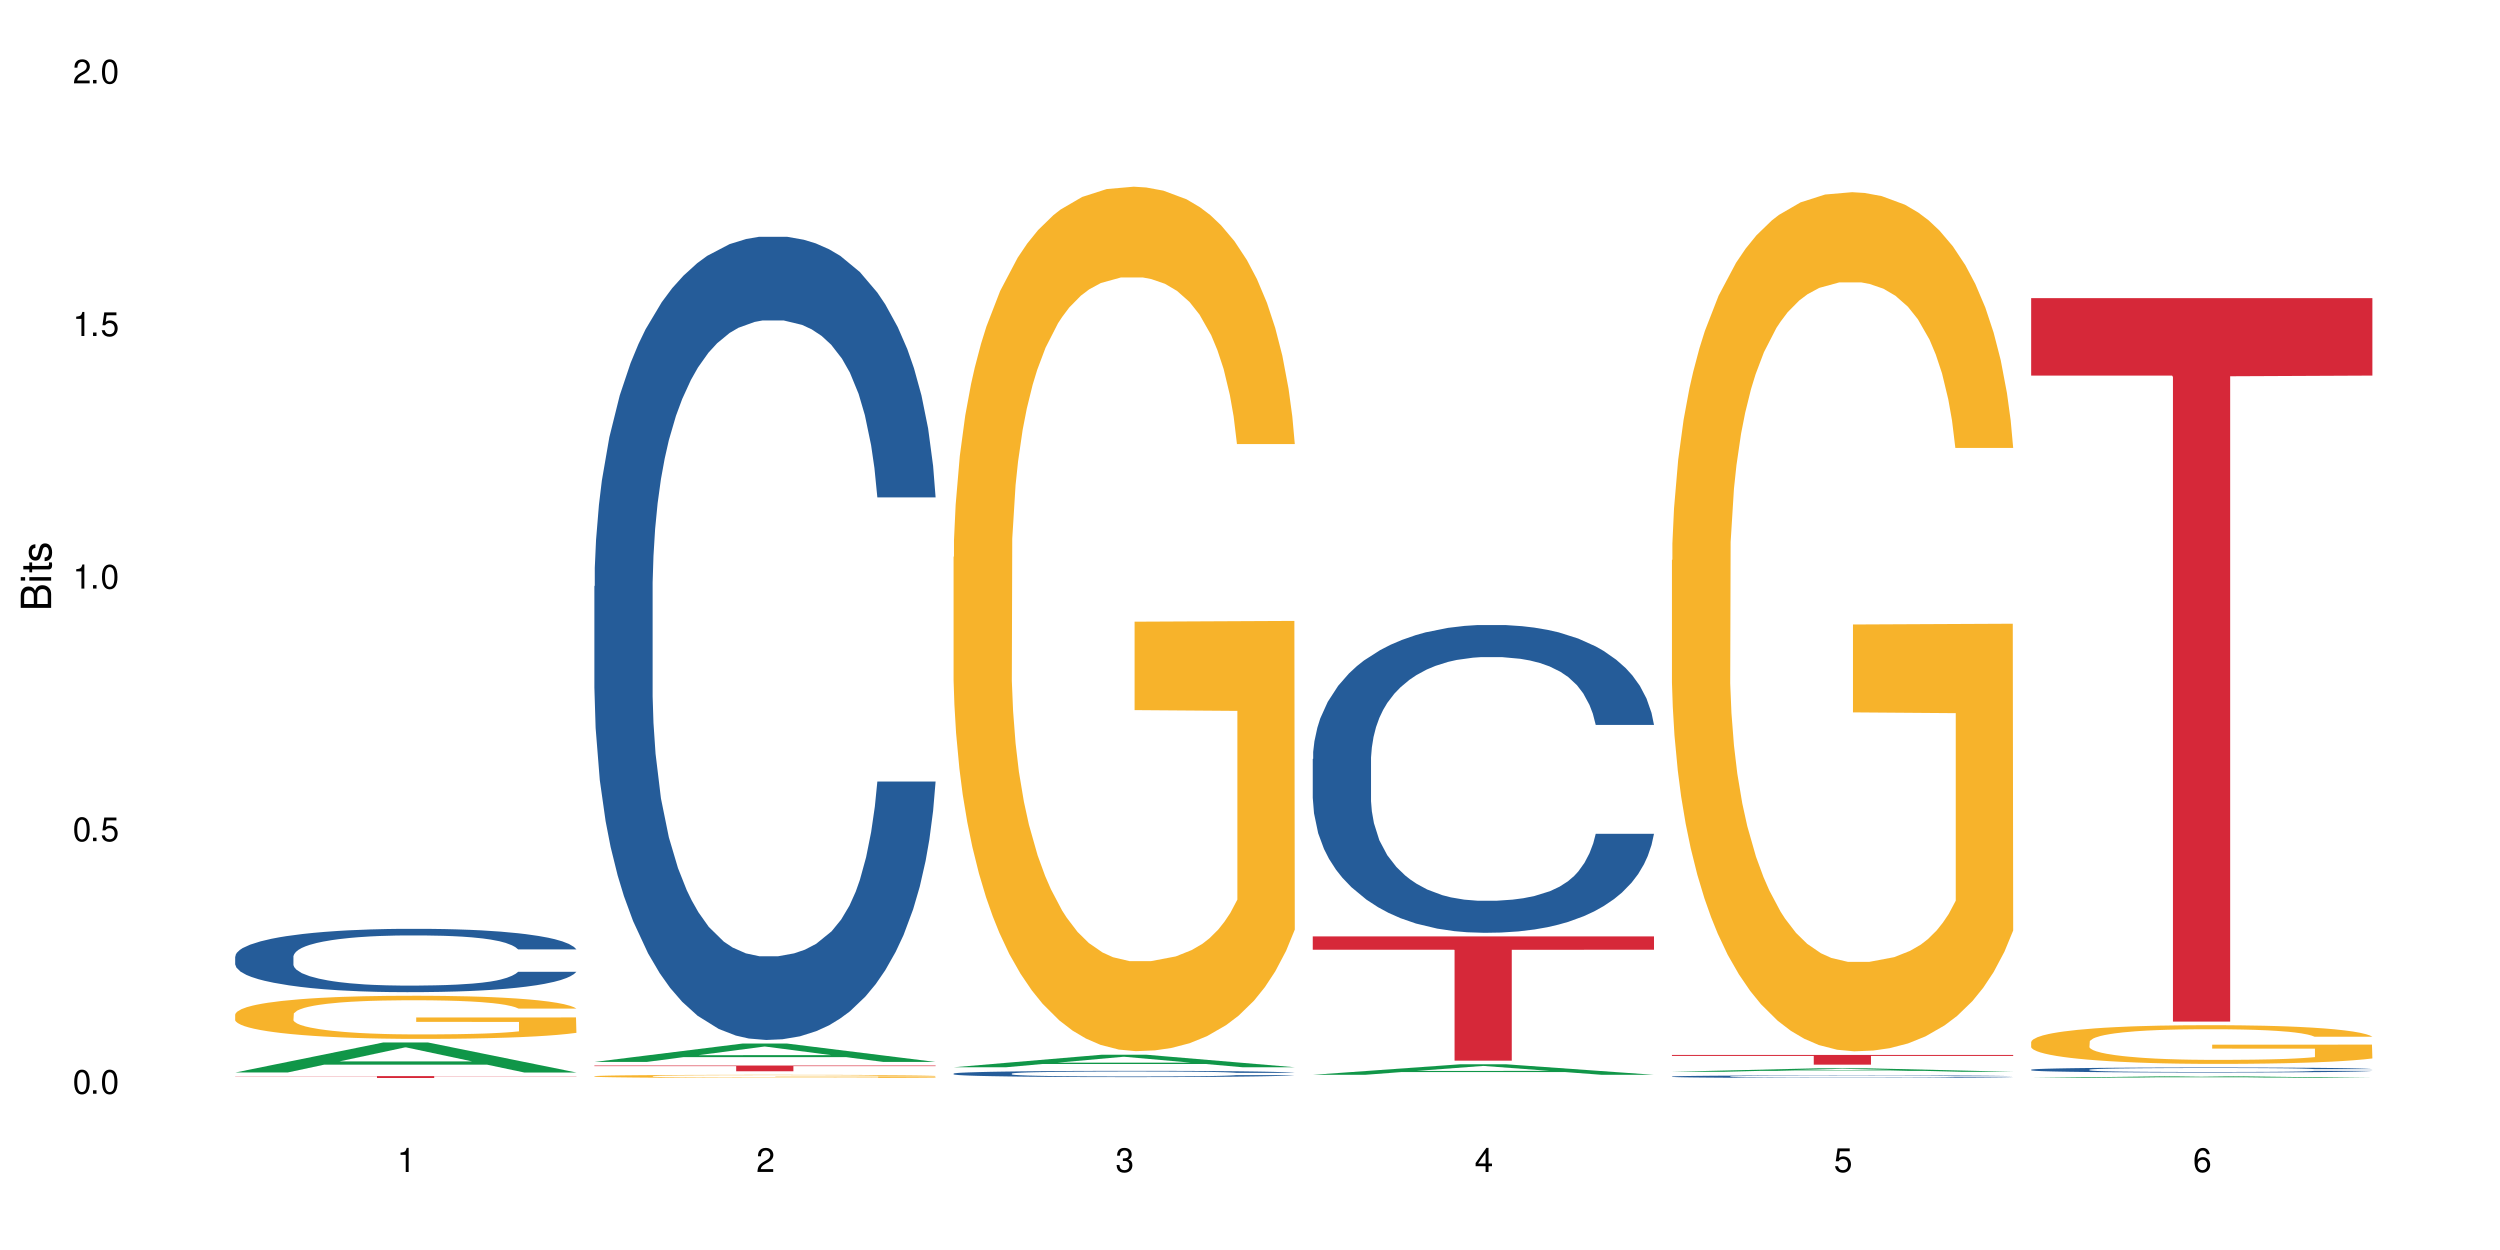 <?xml version="1.0" encoding="UTF-8"?>
<svg xmlns="http://www.w3.org/2000/svg" xmlns:xlink="http://www.w3.org/1999/xlink" width="720" height="360" viewBox="0 0 720 360">
<defs>
<g>
<g id="glyph-0-0">
</g>
<g id="glyph-0-1">
<path d="M 2.641 -6.938 C 2 -6.938 1.422 -6.656 1.078 -6.172 C 0.641 -5.562 0.406 -4.641 0.406 -3.359 C 0.406 -1.016 1.188 0.219 2.641 0.219 C 4.078 0.219 4.859 -1.016 4.859 -3.297 C 4.859 -4.641 4.656 -5.547 4.203 -6.172 C 3.844 -6.656 3.281 -6.938 2.641 -6.938 Z M 2.641 -6.188 C 3.547 -6.188 4 -5.25 4 -3.375 C 4 -1.406 3.562 -0.484 2.625 -0.484 C 1.734 -0.484 1.281 -1.438 1.281 -3.344 C 1.281 -5.25 1.734 -6.188 2.641 -6.188 Z M 2.641 -6.188 "/>
</g>
<g id="glyph-0-2">
<path d="M 1.828 -1 L 0.828 -1 L 0.828 0 L 1.828 0 Z M 1.828 -1 "/>
</g>
<g id="glyph-0-3">
<path d="M 4.562 -6.797 L 1.062 -6.797 L 0.547 -3.094 L 1.328 -3.094 C 1.719 -3.562 2.047 -3.734 2.578 -3.734 C 3.484 -3.734 4.062 -3.109 4.062 -2.094 C 4.062 -1.125 3.484 -0.531 2.578 -0.531 C 1.828 -0.531 1.375 -0.906 1.188 -1.672 L 0.328 -1.672 C 0.453 -1.109 0.547 -0.844 0.75 -0.594 C 1.125 -0.078 1.828 0.219 2.594 0.219 C 3.969 0.219 4.922 -0.781 4.922 -2.219 C 4.922 -3.562 4.031 -4.484 2.719 -4.484 C 2.25 -4.484 1.859 -4.359 1.469 -4.062 L 1.734 -5.969 L 4.562 -5.969 Z M 4.562 -6.797 "/>
</g>
<g id="glyph-0-4">
<path d="M 2.484 -4.938 L 2.484 0 L 3.328 0 L 3.328 -6.938 L 2.766 -6.938 C 2.469 -5.875 2.281 -5.734 0.984 -5.562 L 0.984 -4.938 Z M 2.484 -4.938 "/>
</g>
<g id="glyph-0-5">
<path d="M 4.859 -0.828 L 1.281 -0.828 C 1.359 -1.406 1.672 -1.781 2.5 -2.281 L 3.469 -2.828 C 4.406 -3.344 4.906 -4.062 4.906 -4.906 C 4.906 -5.484 4.672 -6.031 4.266 -6.406 C 3.859 -6.766 3.375 -6.938 2.719 -6.938 C 1.859 -6.938 1.219 -6.625 0.844 -6.031 C 0.609 -5.672 0.5 -5.234 0.484 -4.531 L 1.328 -4.531 C 1.359 -5.016 1.406 -5.281 1.531 -5.516 C 1.75 -5.938 2.188 -6.203 2.703 -6.203 C 3.469 -6.203 4.031 -5.641 4.031 -4.891 C 4.031 -4.344 3.719 -3.859 3.125 -3.516 L 2.234 -3 C 0.812 -2.172 0.406 -1.531 0.328 -0.016 L 4.859 -0.016 Z M 4.859 -0.828 "/>
</g>
<g id="glyph-0-6">
<path d="M 2.125 -3.188 L 2.578 -3.188 C 3.5 -3.188 3.984 -2.766 3.984 -1.922 C 3.984 -1.062 3.469 -0.531 2.594 -0.531 C 1.656 -0.531 1.203 -1 1.156 -2.016 L 0.312 -2.016 C 0.344 -1.453 0.438 -1.094 0.609 -0.781 C 0.953 -0.109 1.625 0.219 2.547 0.219 C 3.953 0.219 4.859 -0.625 4.859 -1.938 C 4.859 -2.828 4.516 -3.297 3.703 -3.594 C 4.344 -3.844 4.656 -4.328 4.656 -5.031 C 4.656 -6.219 3.875 -6.938 2.578 -6.938 C 1.203 -6.938 0.484 -6.172 0.453 -4.703 L 1.297 -4.703 C 1.312 -5.125 1.344 -5.359 1.453 -5.578 C 1.641 -5.969 2.062 -6.203 2.594 -6.203 C 3.344 -6.203 3.797 -5.75 3.797 -5 C 3.797 -4.516 3.609 -4.219 3.25 -4.047 C 3.016 -3.953 2.703 -3.922 2.125 -3.906 Z M 2.125 -3.188 "/>
</g>
<g id="glyph-0-7">
<path d="M 3.141 -1.672 L 3.141 0 L 3.984 0 L 3.984 -1.672 L 4.984 -1.672 L 4.984 -2.438 L 3.984 -2.438 L 3.984 -6.938 L 3.359 -6.938 L 0.266 -2.578 L 0.266 -1.672 Z M 3.141 -2.438 L 1 -2.438 L 3.141 -5.5 Z M 3.141 -2.438 "/>
</g>
<g id="glyph-0-8">
<path d="M 4.781 -5.125 C 4.609 -6.266 3.891 -6.938 2.844 -6.938 C 2.094 -6.938 1.422 -6.578 1.031 -5.953 C 0.594 -5.266 0.406 -4.422 0.406 -3.172 C 0.406 -2 0.578 -1.25 0.984 -0.641 C 1.359 -0.078 1.953 0.219 2.703 0.219 C 3.984 0.219 4.922 -0.75 4.922 -2.094 C 4.922 -3.375 4.062 -4.281 2.844 -4.281 C 2.172 -4.281 1.641 -4.031 1.281 -3.516 C 1.281 -5.234 1.828 -6.188 2.797 -6.188 C 3.391 -6.188 3.797 -5.797 3.938 -5.125 Z M 2.734 -3.531 C 3.547 -3.531 4.062 -2.953 4.062 -2.031 C 4.062 -1.156 3.484 -0.531 2.703 -0.531 C 1.922 -0.531 1.328 -1.188 1.328 -2.078 C 1.328 -2.938 1.906 -3.531 2.734 -3.531 Z M 2.734 -3.531 "/>
</g>
<g id="glyph-1-0">
</g>
<g id="glyph-1-1">
<path d="M 0 -0.953 L 0 -4.891 C 0 -5.719 -0.234 -6.344 -0.734 -6.797 C -1.188 -7.234 -1.812 -7.469 -2.5 -7.469 C -3.547 -7.469 -4.188 -7 -4.625 -5.875 C -4.984 -6.688 -5.625 -7.094 -6.531 -7.094 C -7.172 -7.094 -7.734 -6.859 -8.141 -6.391 C -8.562 -5.922 -8.75 -5.344 -8.75 -4.5 L -8.75 -0.953 Z M -4.984 -2.062 L -7.766 -2.062 L -7.766 -4.219 C -7.766 -4.844 -7.688 -5.203 -7.453 -5.5 C -7.219 -5.812 -6.859 -5.969 -6.375 -5.969 C -5.891 -5.969 -5.531 -5.812 -5.297 -5.5 C -5.062 -5.203 -4.984 -4.844 -4.984 -4.219 Z M -0.984 -2.062 L -4 -2.062 L -4 -4.781 C -4 -5.766 -3.438 -6.359 -2.484 -6.359 C -1.547 -6.359 -0.984 -5.766 -0.984 -4.781 Z M -0.984 -2.062 "/>
</g>
<g id="glyph-1-2">
<path d="M -6.281 -1.797 L -6.281 -0.797 L 0 -0.797 L 0 -1.797 Z M -8.75 -1.797 L -8.75 -0.797 L -7.484 -0.797 L -7.484 -1.797 Z M -8.75 -1.797 "/>
</g>
<g id="glyph-1-3">
<path d="M -6.281 -3.047 L -6.281 -2.016 L -8.016 -2.016 L -8.016 -1.016 L -6.281 -1.016 L -6.281 -0.172 L -5.469 -0.172 L -5.469 -1.016 L -0.719 -1.016 C -0.078 -1.016 0.281 -1.453 0.281 -2.234 C 0.281 -2.5 0.25 -2.719 0.188 -3.047 L -0.641 -3.047 C -0.609 -2.906 -0.594 -2.766 -0.594 -2.562 C -0.594 -2.141 -0.719 -2.016 -1.156 -2.016 L -5.469 -2.016 L -5.469 -3.047 Z M -6.281 -3.047 "/>
</g>
<g id="glyph-1-4">
<path d="M -4.531 -5.25 C -5.766 -5.25 -6.469 -4.422 -6.469 -2.969 C -6.469 -1.516 -5.719 -0.562 -4.547 -0.562 C -3.562 -0.562 -3.094 -1.062 -2.734 -2.562 L -2.516 -3.484 C -2.344 -4.188 -2.094 -4.469 -1.641 -4.469 C -1.047 -4.469 -0.641 -3.875 -0.641 -3 C -0.641 -2.453 -0.797 -2 -1.062 -1.75 C -1.25 -1.594 -1.422 -1.531 -1.875 -1.469 L -1.875 -0.406 C -0.422 -0.453 0.281 -1.266 0.281 -2.922 C 0.281 -4.5 -0.5 -5.516 -1.719 -5.516 C -2.656 -5.516 -3.172 -4.984 -3.469 -3.734 L -3.703 -2.766 C -3.891 -1.953 -4.156 -1.609 -4.594 -1.609 C -5.188 -1.609 -5.547 -2.125 -5.547 -2.938 C -5.547 -3.75 -5.203 -4.172 -4.531 -4.203 Z M -4.531 -5.25 "/>
</g>
</g>
</defs>
<rect x="-72" y="-36" width="864" height="432" fill="rgb(100%, 100%, 100%)" fill-opacity="1"/>
<path fill-rule="nonzero" fill="rgb(6.275%, 58.824%, 28.235%)" fill-opacity="1" d="M 67.73 308.875 L 67.836 308.867 L 110.359 300.234 L 123.273 300.234 L 166.008 308.883 L 150.992 308.883 L 140.281 306.625 L 93.352 306.625 L 82.852 308.875 L 67.73 308.875 L 97.863 305.691 L 135.977 305.684 L 116.973 301.648 L 116.766 301.641 L 116.555 301.664 L 97.758 305.684 L 97.863 305.691 Z M 67.73 308.875 "/>
<path fill-rule="nonzero" fill="rgb(14.51%, 36.078%, 60%)" fill-opacity="1" d="M 67.73 275.441 L 67.852 275.426 L 67.852 275.027 L 68.211 274.395 L 69.051 273.594 L 69.887 273.043 L 72.047 272.059 L 75.043 271.109 L 78.156 270.375 L 80.434 269.941 L 82.473 269.609 L 87.145 268.992 L 90.145 268.676 L 93.379 268.391 L 97.332 268.109 L 100.211 267.941 L 106.684 267.676 L 111.477 267.559 L 115.191 267.508 L 123.223 267.508 L 128.016 267.574 L 131.492 267.66 L 135.324 267.793 L 138.562 267.941 L 144.195 268.309 L 149.227 268.777 L 151.504 269.043 L 155.102 269.559 L 157.855 270.059 L 159.773 270.492 L 161.934 271.109 L 163.848 271.859 L 165.289 272.711 L 166.008 273.426 L 149.227 273.426 L 148.391 272.758 L 147.43 272.242 L 145.633 271.559 L 143.836 271.074 L 141.316 270.594 L 139.039 270.277 L 135.926 269.961 L 133.168 269.758 L 130.293 269.609 L 127.535 269.508 L 122.262 269.41 L 116.148 269.41 L 113.871 269.441 L 109.199 269.574 L 106.684 269.691 L 103.086 269.926 L 100.57 270.145 L 97.574 270.477 L 95.535 270.758 L 93.02 271.191 L 91.223 271.574 L 89.184 272.125 L 87.984 272.543 L 86.906 273.008 L 85.949 273.559 L 85.23 274.145 L 84.75 274.762 L 84.508 275.359 L 84.508 277.945 L 84.75 278.543 L 85.348 279.242 L 86.906 280.262 L 89.184 281.145 L 91.82 281.844 L 94.336 282.344 L 95.777 282.578 L 97.691 282.844 L 100.688 283.176 L 105.004 283.512 L 107.52 283.645 L 111.355 283.777 L 115.312 283.844 L 120.586 283.844 L 125.258 283.777 L 128.375 283.695 L 131.609 283.562 L 136.043 283.277 L 138.801 283.012 L 141.199 282.695 L 142.996 282.379 L 144.195 282.109 L 145.992 281.594 L 147.43 281.027 L 148.508 280.445 L 149.227 279.879 L 166.008 279.879 L 165.289 280.543 L 164.207 281.195 L 163.129 281.676 L 161.453 282.262 L 159.535 282.777 L 156.777 283.359 L 154.5 283.746 L 151.504 284.16 L 148.75 284.477 L 145.754 284.762 L 141.316 285.094 L 138.441 285.262 L 135.324 285.41 L 131.609 285.543 L 126.938 285.66 L 121.902 285.727 L 117.227 285.746 L 112.195 285.711 L 108.48 285.645 L 103.566 285.496 L 97.453 285.195 L 93.02 284.879 L 89.543 284.562 L 86.547 284.227 L 83.191 283.777 L 78.875 283.043 L 76.238 282.477 L 74.441 282.012 L 72.406 281.359 L 70.969 280.777 L 69.289 279.844 L 68.09 278.66 L 67.73 277.742 Z M 67.73 275.441 "/>
<path fill-rule="nonzero" fill="rgb(96.863%, 70.196%, 16.863%)" fill-opacity="1" d="M 67.73 292.098 L 67.852 292.086 L 67.852 291.859 L 68.332 291.352 L 69.527 290.645 L 71.086 290.066 L 72.766 289.613 L 73.844 289.375 L 75.641 289.035 L 77.199 288.785 L 81.152 288.273 L 86.188 287.797 L 88.945 287.594 L 92.059 287.398 L 96.496 287.184 L 98.531 287.105 L 104.766 286.922 L 111.836 286.809 L 119.625 286.777 L 123.223 286.785 L 128.133 286.832 L 134.848 286.957 L 138.68 287.07 L 141.676 287.184 L 144.793 287.332 L 148.629 287.559 L 152.223 287.832 L 155.102 288.102 L 157.977 288.445 L 160.375 288.809 L 162.41 289.203 L 164.207 289.68 L 165.289 290.078 L 166.008 290.477 L 149.348 290.477 L 148.391 290.078 L 147.309 289.773 L 145.512 289.398 L 143.715 289.125 L 141.918 288.91 L 138.562 288.613 L 135.684 288.434 L 132.09 288.273 L 128.613 288.172 L 124.66 288.102 L 122.262 288.082 L 115.91 288.082 L 110.156 288.16 L 106.801 288.25 L 104.406 288.344 L 101.047 288.512 L 99.012 288.648 L 97.812 288.738 L 94.219 289.09 L 91.82 289.41 L 90.504 289.625 L 88.824 289.965 L 87.625 290.273 L 86.309 290.727 L 85.59 291.066 L 84.629 291.84 L 84.508 293.883 L 84.871 294.312 L 85.59 294.777 L 86.547 295.188 L 87.984 295.617 L 89.422 295.945 L 91.941 296.391 L 94.098 296.684 L 95.777 296.879 L 99.012 297.184 L 100.328 297.285 L 103.445 297.492 L 106.684 297.648 L 110.637 297.785 L 113.633 297.855 L 118.426 297.91 L 124.539 297.91 L 131.73 297.844 L 136.285 297.75 L 139.398 297.66 L 141.438 297.582 L 143.953 297.457 L 145.754 297.344 L 147.43 297.219 L 149.469 297.023 L 149.469 294.312 L 119.863 294.301 L 119.863 293.031 L 165.887 293.02 L 166.008 297.457 L 163.488 297.762 L 160.375 298.059 L 157.379 298.285 L 154.262 298.477 L 149.828 298.695 L 146.23 298.828 L 140.719 298.988 L 135.684 299.09 L 130.41 299.16 L 125.738 299.191 L 120.223 299.203 L 115.312 299.184 L 110.039 299.113 L 105.844 299.023 L 102.008 298.91 L 98.172 298.762 L 93.379 298.523 L 90.262 298.332 L 87.027 298.094 L 83.789 297.809 L 80.914 297.504 L 78.996 297.262 L 77.078 296.992 L 75.043 296.652 L 73.125 296.266 L 71.688 295.914 L 70.367 295.516 L 69.41 295.141 L 68.449 294.629 L 67.969 294.223 L 67.73 293.871 Z M 67.73 292.098 "/>
<path fill-rule="nonzero" fill="rgb(83.922%, 15.686%, 22.353%)" fill-opacity="1" d="M 67.73 309.914 L 166.008 309.914 L 166.008 309.973 L 125.047 309.973 L 125.047 310.465 L 108.57 310.465 L 108.57 309.973 L 67.73 309.973 Z M 67.73 309.914 "/>
<path fill-rule="nonzero" fill="rgb(6.275%, 58.824%, 28.235%)" fill-opacity="1" d="M 171.18 305.836 L 171.285 305.832 L 213.809 300.547 L 226.723 300.547 L 269.453 305.844 L 254.441 305.844 L 243.73 304.461 L 196.797 304.461 L 186.297 305.836 L 171.18 305.836 L 201.312 303.891 L 239.426 303.883 L 220.422 301.414 L 220.211 301.406 L 220 301.422 L 201.207 303.883 L 201.312 303.891 Z M 171.18 305.836 "/>
<path fill-rule="nonzero" fill="rgb(14.51%, 36.078%, 60%)" fill-opacity="1" d="M 171.18 168.84 L 171.297 168.629 L 171.297 163.555 L 171.66 155.52 L 172.496 145.371 L 173.336 138.395 L 175.492 125.918 L 178.488 113.863 L 181.605 104.562 L 183.883 99.062 L 185.922 94.836 L 190.594 87.012 L 193.59 82.992 L 196.828 79.398 L 200.781 75.805 L 203.656 73.691 L 210.129 70.305 L 214.922 68.828 L 218.641 68.191 L 226.668 68.191 L 231.461 69.039 L 234.938 70.094 L 238.773 71.785 L 242.008 73.691 L 247.641 78.34 L 252.676 84.262 L 254.953 87.645 L 258.547 94.199 L 261.305 100.543 L 263.223 106.043 L 265.379 113.863 L 267.297 123.379 L 268.734 134.164 L 269.453 143.258 L 252.676 143.258 L 251.836 134.797 L 250.879 128.242 L 249.082 119.574 L 247.281 113.441 L 244.766 107.309 L 242.488 103.293 L 239.371 99.273 L 236.617 96.738 L 233.738 94.836 L 230.984 93.566 L 225.711 92.297 L 219.598 92.297 L 217.32 92.719 L 212.645 94.41 L 210.129 95.891 L 206.535 98.852 L 204.016 101.602 L 201.02 105.828 L 198.984 109.426 L 196.469 114.922 L 194.668 119.785 L 192.633 126.762 L 191.434 132.051 L 190.355 137.969 L 189.395 144.949 L 188.676 152.348 L 188.199 160.172 L 187.957 167.785 L 187.957 200.559 L 188.199 208.172 L 188.797 217.051 L 190.355 229.949 L 192.633 241.156 L 195.27 250.039 L 197.785 256.383 L 199.223 259.34 L 201.141 262.727 L 204.137 266.953 L 208.453 271.184 L 210.969 272.875 L 214.805 274.566 L 218.758 275.41 L 224.031 275.41 L 228.707 274.566 L 231.82 273.508 L 235.059 271.816 L 239.492 268.223 L 242.25 264.84 L 244.645 260.82 L 246.445 256.805 L 247.641 253.422 L 249.441 246.867 L 250.879 239.676 L 251.957 232.277 L 252.676 225.086 L 269.453 225.086 L 268.734 233.543 L 267.656 241.793 L 266.578 247.922 L 264.898 255.324 L 262.984 261.879 L 260.227 269.281 L 257.949 274.145 L 254.953 279.43 L 252.195 283.445 L 249.199 287.043 L 244.766 291.27 L 241.891 293.383 L 238.773 295.289 L 235.059 296.98 L 230.383 298.461 L 225.352 299.305 L 220.676 299.516 L 215.645 299.094 L 211.926 298.246 L 207.012 296.344 L 200.902 292.539 L 196.469 288.52 L 192.992 284.504 L 189.996 280.273 L 186.641 274.566 L 182.324 265.262 L 179.688 258.074 L 177.891 252.152 L 175.852 243.906 L 174.414 236.504 L 172.738 224.664 L 171.539 209.652 L 171.18 198.02 Z M 171.18 168.84 "/>
<path fill-rule="nonzero" fill="rgb(96.863%, 70.196%, 16.863%)" fill-opacity="1" d="M 171.18 309.941 L 171.297 309.941 L 171.297 309.926 L 171.777 309.887 L 172.977 309.836 L 174.535 309.793 L 176.211 309.758 L 177.293 309.742 L 179.09 309.715 L 180.648 309.699 L 184.602 309.66 L 189.637 309.625 L 192.391 309.609 L 195.508 309.598 L 199.941 309.578 L 201.98 309.574 L 208.211 309.562 L 215.281 309.551 L 226.668 309.551 L 231.582 309.555 L 238.293 309.562 L 242.129 309.57 L 245.125 309.578 L 248.242 309.59 L 252.078 309.609 L 255.672 309.629 L 258.547 309.648 L 261.426 309.672 L 263.82 309.699 L 265.859 309.73 L 267.656 309.766 L 268.734 309.793 L 269.453 309.824 L 252.797 309.824 L 251.836 309.793 L 250.758 309.77 L 248.961 309.742 L 247.164 309.723 L 245.363 309.707 L 242.008 309.684 L 239.133 309.672 L 235.539 309.66 L 232.062 309.652 L 228.105 309.648 L 225.711 309.645 L 219.359 309.645 L 213.605 309.652 L 210.25 309.66 L 207.852 309.664 L 204.496 309.68 L 202.461 309.688 L 197.664 309.719 L 195.27 309.742 L 193.949 309.758 L 192.273 309.785 L 191.074 309.809 L 189.754 309.84 L 189.035 309.867 L 188.078 309.922 L 187.957 310.074 L 188.316 310.105 L 189.035 310.141 L 189.996 310.168 L 191.434 310.203 L 192.871 310.227 L 195.387 310.258 L 197.547 310.281 L 199.223 310.293 L 202.461 310.316 L 203.777 310.324 L 206.895 310.34 L 210.129 310.352 L 214.086 310.359 L 217.082 310.367 L 221.875 310.371 L 227.988 310.371 L 235.18 310.363 L 239.73 310.359 L 242.848 310.352 L 244.887 310.348 L 247.402 310.336 L 249.199 310.328 L 250.879 310.32 L 252.914 310.305 L 252.914 310.105 L 223.312 310.105 L 223.312 310.012 L 269.336 310.008 L 269.453 310.336 L 266.938 310.359 L 263.82 310.383 L 260.824 310.398 L 257.711 310.41 L 253.273 310.43 L 249.68 310.438 L 244.168 310.449 L 239.133 310.457 L 233.859 310.461 L 229.184 310.465 L 218.758 310.465 L 213.484 310.457 L 209.289 310.453 L 205.457 310.445 L 201.621 310.434 L 196.828 310.414 L 193.711 310.402 L 190.473 310.383 L 187.238 310.363 L 184.363 310.34 L 182.445 310.324 L 180.527 310.301 L 178.488 310.277 L 176.57 310.25 L 175.133 310.223 L 173.816 310.195 L 172.855 310.168 L 171.898 310.129 L 171.418 310.098 L 171.18 310.074 Z M 171.18 309.941 "/>
<path fill-rule="nonzero" fill="rgb(83.922%, 15.686%, 22.353%)" fill-opacity="1" d="M 171.18 306.875 L 269.453 306.875 L 269.453 307.051 L 228.496 307.051 L 228.496 308.52 L 212.02 308.52 L 212.02 307.055 L 211.777 307.051 L 171.18 307.051 Z M 171.18 306.875 "/>
<path fill-rule="nonzero" fill="rgb(6.275%, 58.824%, 28.235%)" fill-opacity="1" d="M 274.629 307.371 L 274.73 307.367 L 317.254 303.766 L 330.168 303.766 L 372.902 307.371 L 357.887 307.371 L 347.18 306.43 L 300.246 306.43 L 289.746 307.371 L 274.629 307.371 L 304.762 306.043 L 342.875 306.039 L 323.871 304.355 L 323.66 304.352 L 323.449 304.359 L 304.656 306.039 L 304.762 306.043 Z M 274.629 307.371 "/>
<path fill-rule="nonzero" fill="rgb(14.51%, 36.078%, 60%)" fill-opacity="1" d="M 274.629 309.188 L 274.746 309.188 L 274.746 309.148 L 275.105 309.086 L 275.945 309.004 L 276.785 308.949 L 278.941 308.855 L 281.938 308.762 L 285.055 308.688 L 287.332 308.645 L 289.367 308.613 L 294.043 308.551 L 297.039 308.52 L 300.273 308.492 L 304.23 308.465 L 307.105 308.445 L 313.578 308.422 L 318.371 308.41 L 322.086 308.402 L 330.117 308.402 L 334.91 308.41 L 338.387 308.418 L 342.223 308.43 L 345.457 308.445 L 351.09 308.484 L 356.125 308.527 L 358.402 308.555 L 361.996 308.605 L 364.754 308.656 L 366.672 308.699 L 368.828 308.762 L 370.746 308.836 L 372.184 308.918 L 372.902 308.988 L 356.125 308.988 L 355.285 308.922 L 354.324 308.871 L 352.527 308.805 L 350.73 308.758 L 348.215 308.707 L 345.938 308.676 L 342.82 308.645 L 340.062 308.625 L 337.188 308.613 L 334.43 308.602 L 329.156 308.59 L 323.047 308.59 L 320.77 308.594 L 316.094 308.609 L 313.578 308.621 L 309.98 308.645 L 307.465 308.664 L 304.469 308.695 L 302.434 308.727 L 299.914 308.77 L 298.117 308.805 L 296.078 308.859 L 294.883 308.902 L 293.801 308.949 L 292.844 309.004 L 292.125 309.059 L 291.645 309.121 L 291.406 309.18 L 291.406 309.438 L 291.645 309.496 L 292.246 309.566 L 293.801 309.664 L 296.078 309.754 L 298.715 309.82 L 301.234 309.871 L 302.672 309.895 L 304.59 309.922 L 307.586 309.953 L 311.898 309.988 L 314.418 310 L 318.25 310.012 L 322.207 310.02 L 327.48 310.02 L 332.152 310.012 L 335.27 310.004 L 338.508 309.992 L 342.941 309.965 L 345.695 309.938 L 348.094 309.906 L 349.891 309.875 L 351.09 309.848 L 352.887 309.797 L 354.324 309.742 L 355.406 309.684 L 356.125 309.629 L 372.902 309.629 L 372.184 309.691 L 371.105 309.758 L 370.027 309.805 L 368.348 309.863 L 366.43 309.914 L 363.676 309.973 L 361.398 310.012 L 358.402 310.051 L 355.645 310.082 L 352.648 310.109 L 348.215 310.145 L 345.336 310.16 L 342.223 310.176 L 338.508 310.188 L 333.832 310.199 L 328.797 310.207 L 324.125 310.207 L 319.09 310.203 L 315.375 310.199 L 310.461 310.184 L 304.348 310.152 L 299.914 310.121 L 296.438 310.09 L 293.441 310.059 L 290.086 310.012 L 285.773 309.941 L 283.137 309.883 L 281.34 309.84 L 279.301 309.773 L 277.863 309.715 L 276.184 309.625 L 274.988 309.508 L 274.629 309.418 Z M 274.629 309.188 "/>
<path fill-rule="nonzero" fill="rgb(96.863%, 70.196%, 16.863%)" fill-opacity="1" d="M 274.629 160.402 L 274.746 160.176 L 274.746 155.629 L 275.227 145.395 L 276.426 131.301 L 277.984 119.703 L 279.66 110.609 L 280.738 105.836 L 282.535 99.012 L 284.094 94.012 L 288.051 83.781 L 293.082 74.23 L 295.84 70.137 L 298.957 66.273 L 303.391 61.953 L 305.43 60.359 L 311.66 56.723 L 318.73 54.449 L 326.52 53.766 L 330.117 53.996 L 335.031 54.902 L 341.742 57.406 L 345.578 59.68 L 348.574 61.953 L 351.688 64.91 L 355.523 69.457 L 359.121 74.914 L 361.996 80.371 L 364.871 87.191 L 367.27 94.465 L 369.309 102.422 L 371.105 111.973 L 372.184 119.93 L 372.902 127.891 L 356.242 127.891 L 355.285 119.93 L 354.207 113.793 L 352.41 106.289 L 350.609 100.832 L 348.812 96.512 L 345.457 90.602 L 342.582 86.965 L 338.984 83.781 L 335.512 81.734 L 331.555 80.371 L 329.156 79.914 L 322.805 79.914 L 317.055 81.508 L 313.699 83.324 L 311.301 85.145 L 307.945 88.555 L 305.906 91.281 L 304.707 93.102 L 301.113 100.148 L 298.715 106.516 L 297.398 110.836 L 295.719 117.656 L 294.523 123.797 L 293.203 132.891 L 292.484 139.711 L 291.527 155.172 L 291.406 196.098 L 291.766 204.738 L 292.484 214.062 L 293.441 222.246 L 294.883 230.887 L 296.32 237.48 L 298.836 246.348 L 300.992 252.258 L 302.672 256.125 L 305.906 262.262 L 307.227 264.309 L 310.34 268.402 L 313.578 271.586 L 317.531 274.312 L 320.527 275.676 L 325.324 276.812 L 331.434 276.812 L 338.625 275.449 L 343.18 273.629 L 346.297 271.812 L 348.332 270.219 L 350.852 267.719 L 352.648 265.445 L 354.324 262.945 L 356.363 259.078 L 356.363 204.738 L 326.762 204.512 L 326.762 179.047 L 372.781 178.82 L 372.902 267.719 L 370.387 273.859 L 367.27 279.77 L 364.273 284.316 L 361.156 288.184 L 356.723 292.504 L 353.129 295.23 L 347.613 298.414 L 342.582 300.461 L 337.309 301.824 L 332.633 302.508 L 327.121 302.734 L 322.207 302.277 L 316.934 300.914 L 312.738 299.094 L 308.902 296.82 L 305.07 293.867 L 300.273 289.09 L 297.16 285.227 L 293.922 280.453 L 290.688 274.766 L 287.809 268.629 L 285.895 263.855 L 283.977 258.398 L 281.938 251.574 L 280.02 243.844 L 278.582 236.797 L 277.262 228.84 L 276.305 221.336 L 275.348 211.105 L 274.867 202.918 L 274.629 195.871 Z M 274.629 160.402 "/>
<path fill-rule="nonzero" fill="rgb(6.275%, 58.824%, 28.235%)" fill-opacity="1" d="M 378.074 309.543 L 378.18 309.539 L 420.703 306.5 L 433.617 306.5 L 476.352 309.547 L 461.336 309.547 L 450.625 308.75 L 403.695 308.75 L 393.195 309.543 L 378.074 309.543 L 408.207 308.422 L 446.32 308.418 L 427.316 306.996 L 427.109 306.996 L 426.898 307.004 L 408.105 308.418 L 408.207 308.422 Z M 378.074 309.543 "/>
<path fill-rule="nonzero" fill="rgb(14.51%, 36.078%, 60%)" fill-opacity="1" d="M 378.074 218.582 L 378.195 218.5 L 378.195 216.559 L 378.555 213.477 L 379.395 209.59 L 380.23 206.914 L 382.391 202.133 L 385.387 197.516 L 388.5 193.953 L 390.777 191.844 L 392.816 190.223 L 397.492 187.227 L 400.488 185.688 L 403.723 184.309 L 407.676 182.934 L 410.555 182.121 L 417.027 180.824 L 421.82 180.258 L 425.535 180.016 L 433.566 180.016 L 438.359 180.34 L 441.836 180.746 L 445.668 181.395 L 448.906 182.121 L 454.539 183.906 L 459.57 186.172 L 461.848 187.469 L 465.445 189.98 L 468.199 192.41 L 470.117 194.52 L 472.277 197.516 L 474.191 201.164 L 475.633 205.293 L 476.352 208.777 L 459.57 208.777 L 458.734 205.539 L 457.773 203.027 L 455.977 199.703 L 454.18 197.355 L 451.66 195.004 L 449.383 193.465 L 446.27 191.926 L 443.512 190.953 L 440.637 190.223 L 437.879 189.738 L 432.605 189.254 L 426.492 189.254 L 424.215 189.414 L 419.543 190.062 L 417.027 190.629 L 413.43 191.766 L 410.914 192.816 L 407.918 194.438 L 405.879 195.816 L 403.363 197.922 L 401.566 199.785 L 399.527 202.457 L 398.328 204.484 L 397.25 206.754 L 396.293 209.426 L 395.574 212.262 L 395.094 215.262 L 394.855 218.176 L 394.855 230.734 L 395.094 233.652 L 395.691 237.055 L 397.25 241.996 L 399.527 246.293 L 402.164 249.695 L 404.68 252.125 L 406.121 253.262 L 408.035 254.555 L 411.035 256.176 L 415.348 257.797 L 417.863 258.445 L 421.699 259.094 L 425.656 259.418 L 430.93 259.418 L 435.602 259.094 L 438.719 258.688 L 441.953 258.039 L 446.387 256.664 L 449.145 255.367 L 451.543 253.828 L 453.34 252.289 L 454.539 250.992 L 456.336 248.48 L 457.773 245.727 L 458.852 242.891 L 459.57 240.133 L 476.352 240.133 L 475.633 243.375 L 474.555 246.535 L 473.473 248.887 L 471.797 251.723 L 469.879 254.234 L 467.121 257.066 L 464.844 258.934 L 461.848 260.957 L 459.094 262.496 L 456.098 263.875 L 451.66 265.496 L 448.785 266.305 L 445.668 267.035 L 441.953 267.684 L 437.281 268.25 L 432.246 268.574 L 427.574 268.656 L 422.539 268.492 L 418.824 268.168 L 413.91 267.438 L 407.797 265.98 L 403.363 264.441 L 399.887 262.902 L 396.891 261.281 L 393.535 259.094 L 389.223 255.527 L 386.586 252.773 L 384.785 250.504 L 382.75 247.344 L 381.312 244.508 L 379.633 239.973 L 378.434 234.219 L 378.074 229.762 Z M 378.074 218.582 "/>
<path fill-rule="nonzero" fill="rgb(83.922%, 15.686%, 22.353%)" fill-opacity="1" d="M 378.074 269.684 L 476.352 269.684 L 476.352 273.516 L 435.391 273.551 L 435.391 305.469 L 418.914 305.469 L 418.914 273.582 L 418.676 273.516 L 378.074 273.516 Z M 378.074 269.684 "/>
<path fill-rule="nonzero" fill="rgb(6.275%, 58.824%, 28.235%)" fill-opacity="1" d="M 481.523 308.672 L 481.629 308.672 L 524.152 307.652 L 537.066 307.652 L 579.797 308.672 L 564.785 308.672 L 554.074 308.406 L 507.141 308.406 L 496.641 308.672 L 481.523 308.672 L 511.656 308.297 L 549.77 308.297 L 530.766 307.82 L 530.555 307.82 L 530.348 307.824 L 511.551 308.297 L 511.656 308.297 Z M 481.523 308.672 "/>
<path fill-rule="nonzero" fill="rgb(14.51%, 36.078%, 60%)" fill-opacity="1" d="M 481.523 310.035 L 481.645 310.035 L 481.645 310.016 L 482.004 309.992 L 482.84 309.957 L 483.68 309.934 L 485.836 309.895 L 488.832 309.855 L 491.949 309.824 L 494.227 309.805 L 496.266 309.793 L 500.938 309.766 L 503.934 309.754 L 507.172 309.738 L 511.125 309.727 L 514 309.723 L 520.473 309.711 L 525.27 309.707 L 528.984 309.703 L 537.012 309.703 L 541.809 309.707 L 545.281 309.711 L 549.117 309.715 L 552.352 309.723 L 557.984 309.738 L 563.02 309.758 L 565.297 309.766 L 568.891 309.789 L 571.648 309.809 L 573.566 309.828 L 575.723 309.855 L 577.641 309.887 L 579.078 309.922 L 579.797 309.949 L 563.02 309.949 L 562.18 309.922 L 561.223 309.902 L 559.426 309.871 L 557.625 309.852 L 555.109 309.832 L 552.832 309.82 L 549.715 309.805 L 546.961 309.797 L 544.082 309.793 L 541.328 309.785 L 536.055 309.781 L 529.941 309.781 L 527.664 309.785 L 522.992 309.789 L 520.473 309.793 L 516.879 309.805 L 514.363 309.812 L 511.367 309.828 L 509.328 309.84 L 506.812 309.855 L 505.012 309.875 L 502.977 309.895 L 501.777 309.914 L 500.699 309.934 L 499.738 309.957 L 499.02 309.98 L 498.543 310.008 L 498.301 310.031 L 498.301 310.141 L 498.543 310.164 L 499.141 310.195 L 500.699 310.234 L 502.977 310.273 L 505.613 310.301 L 508.129 310.324 L 509.566 310.332 L 511.484 310.344 L 514.48 310.359 L 518.797 310.371 L 521.312 310.379 L 525.148 310.383 L 529.102 310.387 L 534.375 310.387 L 539.051 310.383 L 542.168 310.379 L 545.402 310.375 L 549.836 310.363 L 552.594 310.352 L 554.988 310.34 L 556.789 310.324 L 557.984 310.312 L 559.785 310.293 L 561.223 310.27 L 562.301 310.242 L 563.02 310.219 L 579.797 310.219 L 579.078 310.25 L 576.922 310.297 L 575.246 310.32 L 573.328 310.34 L 570.57 310.367 L 568.293 310.383 L 565.297 310.398 L 562.539 310.414 L 559.543 310.426 L 555.109 310.438 L 552.234 310.445 L 549.117 310.453 L 545.402 310.457 L 540.727 310.461 L 535.695 310.465 L 525.988 310.465 L 522.27 310.461 L 517.359 310.453 L 511.246 310.441 L 506.812 310.43 L 503.336 310.414 L 500.34 310.402 L 496.984 310.383 L 492.668 310.352 L 490.031 310.328 L 488.234 310.309 L 486.195 310.281 L 484.758 310.258 L 483.082 310.219 L 481.883 310.168 L 481.523 310.133 Z M 481.523 310.035 "/>
<path fill-rule="nonzero" fill="rgb(96.863%, 70.196%, 16.863%)" fill-opacity="1" d="M 481.523 161.324 L 481.645 161.098 L 481.645 156.582 L 482.121 146.41 L 483.32 132.402 L 484.879 120.879 L 486.555 111.84 L 487.637 107.094 L 489.434 100.316 L 490.992 95.344 L 494.945 85.176 L 499.98 75.684 L 502.734 71.617 L 505.852 67.773 L 510.285 63.48 L 512.324 61.898 L 518.555 58.285 L 525.629 56.023 L 533.418 55.348 L 537.012 55.574 L 541.926 56.477 L 548.637 58.961 L 552.473 61.223 L 555.469 63.48 L 558.586 66.418 L 562.422 70.938 L 566.016 76.363 L 568.891 81.785 L 571.77 88.562 L 574.164 95.797 L 576.203 103.703 L 578 113.195 L 579.078 121.102 L 579.797 129.012 L 563.141 129.012 L 562.18 121.102 L 561.102 115.004 L 559.305 107.547 L 557.508 102.121 L 555.711 97.828 L 552.352 91.953 L 549.477 88.34 L 545.883 85.176 L 542.406 83.141 L 538.449 81.785 L 536.055 81.332 L 529.703 81.332 L 523.949 82.914 L 520.594 84.723 L 518.195 86.531 L 514.84 89.922 L 512.805 92.633 L 511.605 94.438 L 508.008 101.445 L 505.613 107.77 L 504.293 112.066 L 502.617 118.844 L 501.418 124.945 L 500.098 133.984 L 499.379 140.762 L 498.422 156.129 L 498.301 196.801 L 498.66 205.391 L 499.379 214.652 L 500.34 222.789 L 501.777 231.375 L 503.215 237.93 L 505.73 246.742 L 507.891 252.617 L 509.566 256.457 L 512.805 262.559 L 514.121 264.594 L 517.238 268.66 L 520.473 271.824 L 524.43 274.535 L 527.426 275.891 L 532.219 277.02 L 538.332 277.02 L 545.523 275.664 L 550.078 273.855 L 553.191 272.051 L 555.23 270.469 L 557.746 267.98 L 559.543 265.723 L 561.223 263.238 L 563.258 259.395 L 563.258 205.391 L 533.656 205.164 L 533.656 179.855 L 579.68 179.629 L 579.797 267.98 L 577.281 274.082 L 574.164 279.957 L 571.168 284.477 L 568.055 288.32 L 563.617 292.613 L 560.023 295.324 L 554.512 298.488 L 549.477 300.52 L 544.203 301.879 L 539.531 302.555 L 534.016 302.781 L 529.102 302.328 L 523.828 300.973 L 519.637 299.164 L 515.801 296.906 L 511.965 293.969 L 507.172 289.223 L 504.055 285.383 L 500.82 280.637 L 497.582 274.988 L 494.707 268.887 L 492.789 264.141 L 490.871 258.719 L 488.832 251.938 L 486.918 244.254 L 485.477 237.25 L 484.16 229.34 L 483.199 221.883 L 482.242 211.715 L 481.762 203.582 L 481.523 196.578 Z M 481.523 161.324 "/>
<path fill-rule="nonzero" fill="rgb(83.922%, 15.686%, 22.353%)" fill-opacity="1" d="M 481.523 303.812 L 579.797 303.812 L 579.797 304.113 L 538.84 304.117 L 538.84 306.625 L 522.363 306.625 L 522.363 304.117 L 522.121 304.113 L 481.523 304.113 Z M 481.523 303.812 "/>
<path fill-rule="nonzero" fill="rgb(6.275%, 58.824%, 28.235%)" fill-opacity="1" d="M 584.973 310.465 L 585.074 310.465 L 627.598 309.918 L 640.512 309.918 L 683.246 310.465 L 668.23 310.465 L 657.523 310.32 L 610.59 310.32 L 600.09 310.465 L 584.973 310.465 L 615.105 310.262 L 653.219 310.262 L 634.215 310.008 L 633.793 310.008 L 615 310.262 L 615.105 310.262 Z M 584.973 310.465 "/>
<path fill-rule="nonzero" fill="rgb(14.51%, 36.078%, 60%)" fill-opacity="1" d="M 584.973 308.066 L 585.09 308.066 L 585.09 308.031 L 585.449 307.984 L 586.289 307.918 L 587.129 307.875 L 589.285 307.797 L 592.281 307.723 L 595.398 307.664 L 597.676 307.629 L 599.711 307.602 L 604.387 307.555 L 607.383 307.527 L 610.617 307.504 L 614.574 307.484 L 617.449 307.469 L 623.922 307.449 L 628.715 307.438 L 632.43 307.434 L 640.461 307.434 L 645.254 307.441 L 648.73 307.445 L 652.566 307.457 L 655.801 307.469 L 661.434 307.5 L 666.469 307.535 L 668.746 307.559 L 672.34 307.598 L 675.098 307.637 L 677.016 307.672 L 679.172 307.723 L 681.09 307.781 L 682.527 307.848 L 683.246 307.906 L 666.469 307.906 L 665.629 307.852 L 664.672 307.812 L 662.871 307.758 L 661.074 307.719 L 658.559 307.68 L 656.281 307.656 L 653.164 307.629 L 650.406 307.613 L 647.531 307.602 L 644.773 307.594 L 639.504 307.586 L 633.391 307.586 L 631.113 307.59 L 626.438 307.598 L 623.922 307.609 L 620.328 307.629 L 617.809 307.645 L 614.812 307.672 L 612.777 307.695 L 610.258 307.727 L 608.461 307.758 L 606.426 307.801 L 605.227 307.836 L 604.148 307.871 L 603.188 307.918 L 602.469 307.961 L 601.988 308.012 L 601.75 308.059 L 601.75 308.266 L 601.988 308.312 L 602.59 308.367 L 604.148 308.449 L 606.426 308.52 L 609.059 308.574 L 611.578 308.617 L 613.016 308.633 L 614.934 308.656 L 617.93 308.684 L 622.242 308.707 L 624.762 308.719 L 628.598 308.73 L 632.551 308.734 L 637.824 308.734 L 642.5 308.73 L 645.613 308.723 L 648.852 308.711 L 653.285 308.691 L 656.043 308.668 L 658.438 308.645 L 660.234 308.617 L 661.434 308.598 L 663.23 308.555 L 664.672 308.512 L 665.75 308.465 L 666.469 308.418 L 683.246 308.418 L 682.527 308.473 L 681.449 308.523 L 680.371 308.562 L 678.691 308.609 L 676.773 308.648 L 674.02 308.695 L 671.742 308.727 L 668.746 308.762 L 665.988 308.785 L 662.992 308.809 L 658.559 308.836 L 655.68 308.848 L 652.566 308.859 L 648.852 308.871 L 644.176 308.879 L 639.141 308.883 L 634.469 308.887 L 629.434 308.883 L 625.719 308.879 L 620.805 308.867 L 614.695 308.844 L 610.258 308.816 L 606.785 308.793 L 603.789 308.766 L 600.43 308.73 L 596.117 308.672 L 593.48 308.625 L 591.684 308.59 L 589.645 308.539 L 588.207 308.492 L 586.527 308.418 L 585.332 308.324 L 584.973 308.25 Z M 584.973 308.066 "/>
<path fill-rule="nonzero" fill="rgb(96.863%, 70.196%, 16.863%)" fill-opacity="1" d="M 584.973 300.027 L 585.09 300.02 L 585.09 299.812 L 585.57 299.355 L 586.77 298.723 L 588.328 298.203 L 590.004 297.797 L 591.082 297.582 L 592.883 297.277 L 594.438 297.055 L 598.395 296.594 L 603.426 296.168 L 606.184 295.984 L 609.301 295.812 L 613.734 295.617 L 615.773 295.547 L 622.004 295.383 L 629.074 295.281 L 636.867 295.25 L 640.461 295.262 L 645.375 295.301 L 652.086 295.414 L 655.922 295.516 L 658.918 295.617 L 662.035 295.75 L 665.867 295.953 L 669.465 296.199 L 672.34 296.441 L 675.215 296.75 L 677.613 297.074 L 679.652 297.43 L 681.449 297.859 L 682.527 298.215 L 683.246 298.57 L 666.586 298.57 L 665.629 298.215 L 664.551 297.941 L 662.754 297.605 L 660.953 297.359 L 659.156 297.164 L 655.801 296.902 L 652.926 296.738 L 649.328 296.594 L 645.855 296.504 L 641.898 296.441 L 639.504 296.422 L 633.148 296.422 L 627.398 296.492 L 624.043 296.574 L 621.645 296.656 L 618.289 296.809 L 616.25 296.93 L 615.055 297.012 L 611.457 297.328 L 609.059 297.613 L 607.742 297.809 L 606.062 298.113 L 604.867 298.387 L 603.547 298.797 L 602.828 299.102 L 601.871 299.793 L 601.75 301.629 L 602.109 302.016 L 602.828 302.434 L 603.789 302.797 L 605.227 303.184 L 606.664 303.48 L 609.18 303.879 L 611.336 304.145 L 613.016 304.316 L 616.25 304.59 L 617.57 304.684 L 620.688 304.867 L 623.922 305.008 L 627.875 305.129 L 630.871 305.191 L 635.668 305.242 L 641.777 305.242 L 648.969 305.184 L 653.523 305.102 L 656.641 305.02 L 658.676 304.949 L 661.195 304.836 L 662.992 304.734 L 664.672 304.621 L 666.707 304.449 L 666.707 302.016 L 637.105 302.004 L 637.105 300.863 L 683.125 300.852 L 683.246 304.836 L 680.73 305.109 L 677.613 305.375 L 674.617 305.578 L 671.5 305.754 L 667.066 305.945 L 663.473 306.066 L 657.957 306.211 L 652.926 306.301 L 647.652 306.363 L 642.977 306.395 L 637.465 306.402 L 632.551 306.383 L 627.277 306.324 L 623.082 306.242 L 619.246 306.141 L 615.414 306.008 L 610.617 305.793 L 607.504 305.621 L 604.266 305.406 L 601.031 305.152 L 598.156 304.875 L 596.238 304.664 L 594.32 304.418 L 592.281 304.113 L 590.363 303.766 L 588.926 303.449 L 587.609 303.094 L 586.648 302.758 L 585.691 302.301 L 585.211 301.934 L 584.973 301.617 Z M 584.973 300.027 "/>
<path fill-rule="nonzero" fill="rgb(83.922%, 15.686%, 22.353%)" fill-opacity="1" d="M 584.973 85.863 L 683.246 85.863 L 683.246 108.168 L 642.289 108.363 L 642.289 294.219 L 625.809 294.219 L 625.809 108.559 L 625.57 108.168 L 584.973 108.168 Z M 584.973 85.863 "/>
<g fill="rgb(0%, 0%, 0%)" fill-opacity="1">
<use xlink:href="#glyph-0-1" x="20.965" y="314.993"/>
<use xlink:href="#glyph-0-2" x="25.965" y="314.993"/>
<use xlink:href="#glyph-0-1" x="28.965" y="314.993"/>
</g>
<g fill="rgb(0%, 0%, 0%)" fill-opacity="1">
<use xlink:href="#glyph-0-1" x="20.965" y="242.251"/>
<use xlink:href="#glyph-0-2" x="25.965" y="242.251"/>
<use xlink:href="#glyph-0-3" x="28.965" y="242.251"/>
</g>
<g fill="rgb(0%, 0%, 0%)" fill-opacity="1">
<use xlink:href="#glyph-0-4" x="20.965" y="169.509"/>
<use xlink:href="#glyph-0-2" x="25.965" y="169.509"/>
<use xlink:href="#glyph-0-1" x="28.965" y="169.509"/>
</g>
<g fill="rgb(0%, 0%, 0%)" fill-opacity="1">
<use xlink:href="#glyph-0-4" x="20.965" y="96.767"/>
<use xlink:href="#glyph-0-2" x="25.965" y="96.767"/>
<use xlink:href="#glyph-0-3" x="28.965" y="96.767"/>
</g>
<g fill="rgb(0%, 0%, 0%)" fill-opacity="1">
<use xlink:href="#glyph-0-5" x="20.965" y="24.024"/>
<use xlink:href="#glyph-0-2" x="25.965" y="24.024"/>
<use xlink:href="#glyph-0-1" x="28.965" y="24.024"/>
</g>
<g fill="rgb(0%, 0%, 0%)" fill-opacity="1">
<use xlink:href="#glyph-0-4" x="114.367" y="337.532"/>
</g>
<g fill="rgb(0%, 0%, 0%)" fill-opacity="1">
<use xlink:href="#glyph-0-5" x="217.816" y="337.532"/>
</g>
<g fill="rgb(0%, 0%, 0%)" fill-opacity="1">
<use xlink:href="#glyph-0-6" x="321.266" y="337.532"/>
</g>
<g fill="rgb(0%, 0%, 0%)" fill-opacity="1">
<use xlink:href="#glyph-0-7" x="424.711" y="337.532"/>
</g>
<g fill="rgb(0%, 0%, 0%)" fill-opacity="1">
<use xlink:href="#glyph-0-3" x="528.16" y="337.532"/>
</g>
<g fill="rgb(0%, 0%, 0%)" fill-opacity="1">
<use xlink:href="#glyph-0-8" x="631.609" y="337.532"/>
</g>
<g fill="rgb(0%, 0%, 0%)" fill-opacity="1">
<use xlink:href="#glyph-1-1" x="14.725" y="176.012"/>
<use xlink:href="#glyph-1-2" x="14.725" y="168.012"/>
<use xlink:href="#glyph-1-3" x="14.725" y="165.012"/>
<use xlink:href="#glyph-1-4" x="14.725" y="162.012"/>
</g>
</svg>
